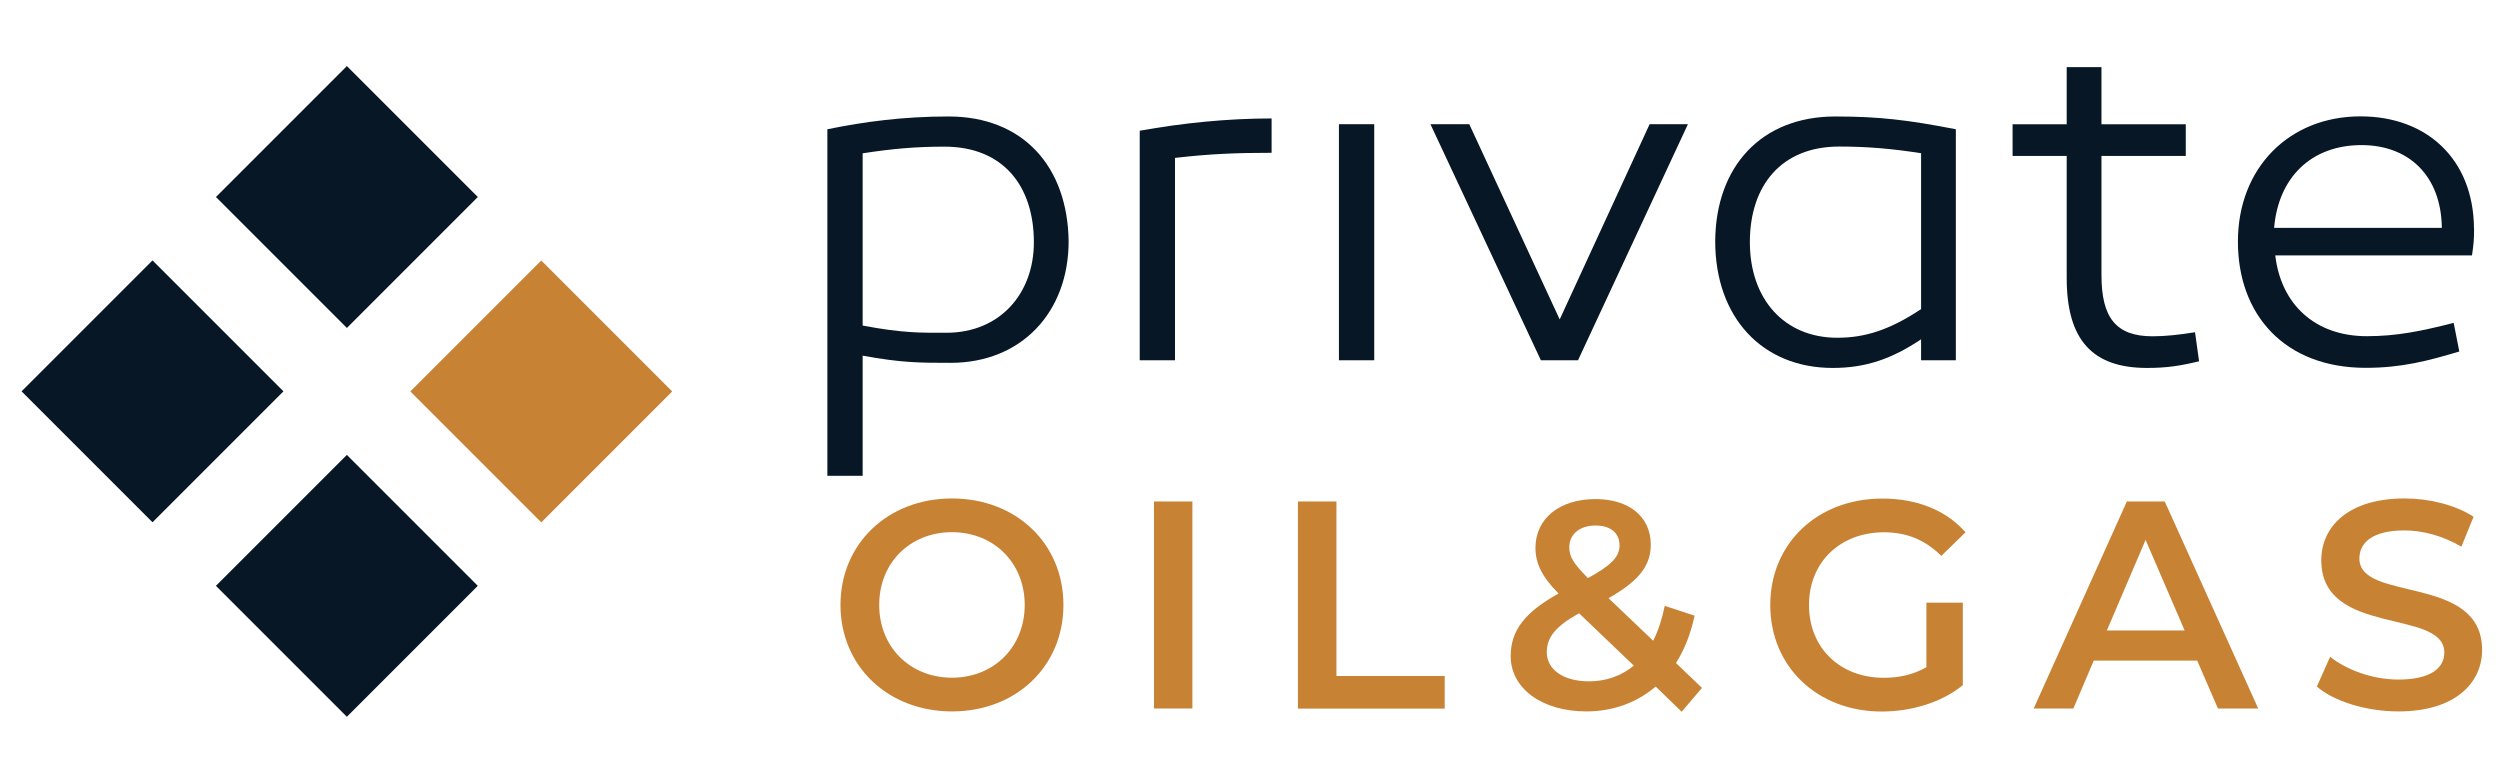 <?xml version="1.0" encoding="UTF-8"?>
<svg xmlns="http://www.w3.org/2000/svg" version="1.1" viewBox="0 0 240.19 74.36">
  <defs>
    <style>
      .cls-1 {
        fill: #c88233;
      }

      .cls-2 {
        fill: #071726;
      }
    </style>
  </defs>
  <!-- Generator: Adobe Illustrator 28.7.1, SVG Export Plug-In . SVG Version: 1.2.0 Build 142)  -->
  <g>
    <g id="Camada_1">
      <rect class="cls-1" x="43.11" y="28.71" width="17.79" height="17.79" transform="translate(-11.36 47.79) rotate(-45)"/>
      <rect class="cls-2" x="24.43" y="10.03" width="17.79" height="17.79" transform="translate(-3.62 29.11) rotate(-45)"/>
      <rect class="cls-2" x="24.43" y="47.39" width="17.79" height="17.79" transform="translate(-30.04 40.05) rotate(-45)"/>
      <rect class="cls-2" x="5.76" y="28.71" width="17.79" height="17.79" transform="translate(-22.3 21.37) rotate(-45)"/>
      <g>
        <path class="cls-2" d="M102.67,23.17c0,6.82-4.52,11.69-11.34,11.69-2.9,0-4.71,0-8.45-.69v11.54h-3.39V12.42c3.58-.74,7.36-1.23,11.64-1.23,7.17,0,11.44,4.81,11.54,11.98ZM99.33,23.27c0-5.4-2.95-9.18-8.59-9.18-2.75,0-5.01.2-7.86.64v16.55c3.93.74,5.6.69,8.05.69,5.11,0,8.4-3.73,8.4-8.69Z"/>
        <path class="cls-2" d="M122.17,14.68c-3.29,0-5.94.1-9.28.49v19.44h-3.39V12.56c4.12-.74,8.4-1.18,12.67-1.18v3.29Z"/>
        <path class="cls-2" d="M132.03,34.61h-3.39V11.93h3.39v22.68Z"/>
        <path class="cls-2" d="M148.04,34.61l-10.61-22.68h3.73l8.69,18.76,8.64-18.76h3.68l-10.56,22.68h-3.58Z"/>
        <path class="cls-2" d="M187.91,12.42v22.19h-3.34v-2.01c-2.8,1.87-5.3,2.75-8.49,2.75-6.78,0-11.29-4.86-11.29-12.18.05-7.17,4.42-11.98,11.54-11.98,4.22,0,7.02.34,11.59,1.23ZM168.12,23.27c0,5.45,3.29,9.18,8.4,9.18,2.65,0,5.01-.74,8.05-2.75v-14.98c-2.85-.44-5.16-.64-7.86-.64-5.6,0-8.59,3.78-8.59,9.18Z"/>
        <path class="cls-2" d="M211.28,34.71c-1.82.44-3.09.64-5.01.64-5.25,0-7.71-2.7-7.71-8.64v-11.73h-5.2v-3.04h5.2v-5.49h3.34v5.49h8.1v3.04h-8.1v11.44c0,4.08,1.37,5.89,4.91,5.89,1.23,0,2.6-.15,4.08-.39l.39,2.8Z"/>
        <path class="cls-2" d="M237.7,21.94c0,1.13-.05,1.52-.2,2.6h-18.9c.54,4.66,3.78,7.76,8.79,7.76,2.9,0,5.25-.49,8.35-1.28l.54,2.75c-2.95.88-5.5,1.57-8.99,1.57-7.76,0-12.28-5.06-12.28-12.13s4.91-12.03,11.78-12.03c6.38,0,10.85,4.12,10.9,10.75ZM218.5,21.89h16.1c-.05-4.96-3.14-7.95-7.71-7.95-4.86,0-8,3.14-8.4,7.95Z"/>
      </g>
      <g>
        <path class="cls-1" d="M80.75,58.12c0-5.88,4.55-10.23,10.71-10.23s10.71,4.32,10.71,10.23-4.55,10.23-10.71,10.23-10.71-4.35-10.71-10.23ZM98.45,58.12c0-4.06-2.98-6.99-6.99-6.99s-6.99,2.93-6.99,6.99,2.98,6.99,6.99,6.99,6.99-2.93,6.99-6.99Z"/>
        <path class="cls-1" d="M110.87,48.18h3.69v19.89h-3.69v-19.89Z"/>
        <path class="cls-1" d="M124.71,48.18h3.69v16.77h10.4v3.13h-14.1v-19.89Z"/>
        <path class="cls-1" d="M161.57,68.38l-2.5-2.42c-1.79,1.53-4.06,2.39-6.68,2.39-4.21,0-7.25-2.19-7.25-5.31,0-2.47,1.36-4.21,4.6-6.02-1.62-1.62-2.22-2.93-2.22-4.38,0-2.79,2.27-4.69,5.77-4.69,3.21,0,5.31,1.68,5.31,4.38,0,2.05-1.19,3.52-4.06,5.14l4.29,4.09c.48-.94.85-2.07,1.11-3.35l2.87.94c-.37,1.73-.97,3.27-1.79,4.55l2.5,2.39-1.96,2.3ZM156.97,63.95l-5.26-5.03c-2.3,1.28-3.1,2.33-3.1,3.75,0,1.65,1.59,2.79,4.04,2.79,1.65,0,3.1-.51,4.32-1.51ZM150.77,52.58c0,.88.37,1.53,1.79,2.96,2.3-1.25,3.04-2.07,3.04-3.15,0-1.14-.82-1.9-2.3-1.9-1.59,0-2.53.88-2.53,2.1Z"/>
        <path class="cls-1" d="M185.08,57.9h3.5v7.93c-2.07,1.68-4.97,2.53-7.79,2.53-6.17,0-10.71-4.29-10.71-10.23s4.55-10.23,10.77-10.23c3.33,0,6.11,1.11,7.99,3.24l-2.33,2.27c-1.56-1.56-3.35-2.27-5.49-2.27-4.23,0-7.22,2.87-7.22,6.99s2.98,6.99,7.19,6.99c1.42,0,2.81-.28,4.09-1.02v-6.2Z"/>
        <path class="cls-1" d="M211.11,63.47h-9.95l-1.96,4.6h-3.81l8.95-19.89h3.64l8.98,19.89h-3.87l-1.99-4.6ZM209.89,60.57l-3.75-8.7-3.72,8.7h7.47Z"/>
        <path class="cls-1" d="M222.59,65.97l1.28-2.87c1.59,1.28,4.12,2.19,6.56,2.19,3.1,0,4.41-1.11,4.41-2.59,0-4.29-11.82-1.48-11.82-8.87,0-3.21,2.56-5.94,8.01-5.94,2.39,0,4.89.63,6.62,1.76l-1.17,2.87c-1.79-1.05-3.75-1.56-5.48-1.56-3.07,0-4.32,1.19-4.32,2.7,0,4.23,11.79,1.48,11.79,8.78,0,3.18-2.59,5.91-8.04,5.91-3.1,0-6.2-.97-7.84-2.39Z"/>
      </g>
    </g>
  </g>
</svg>